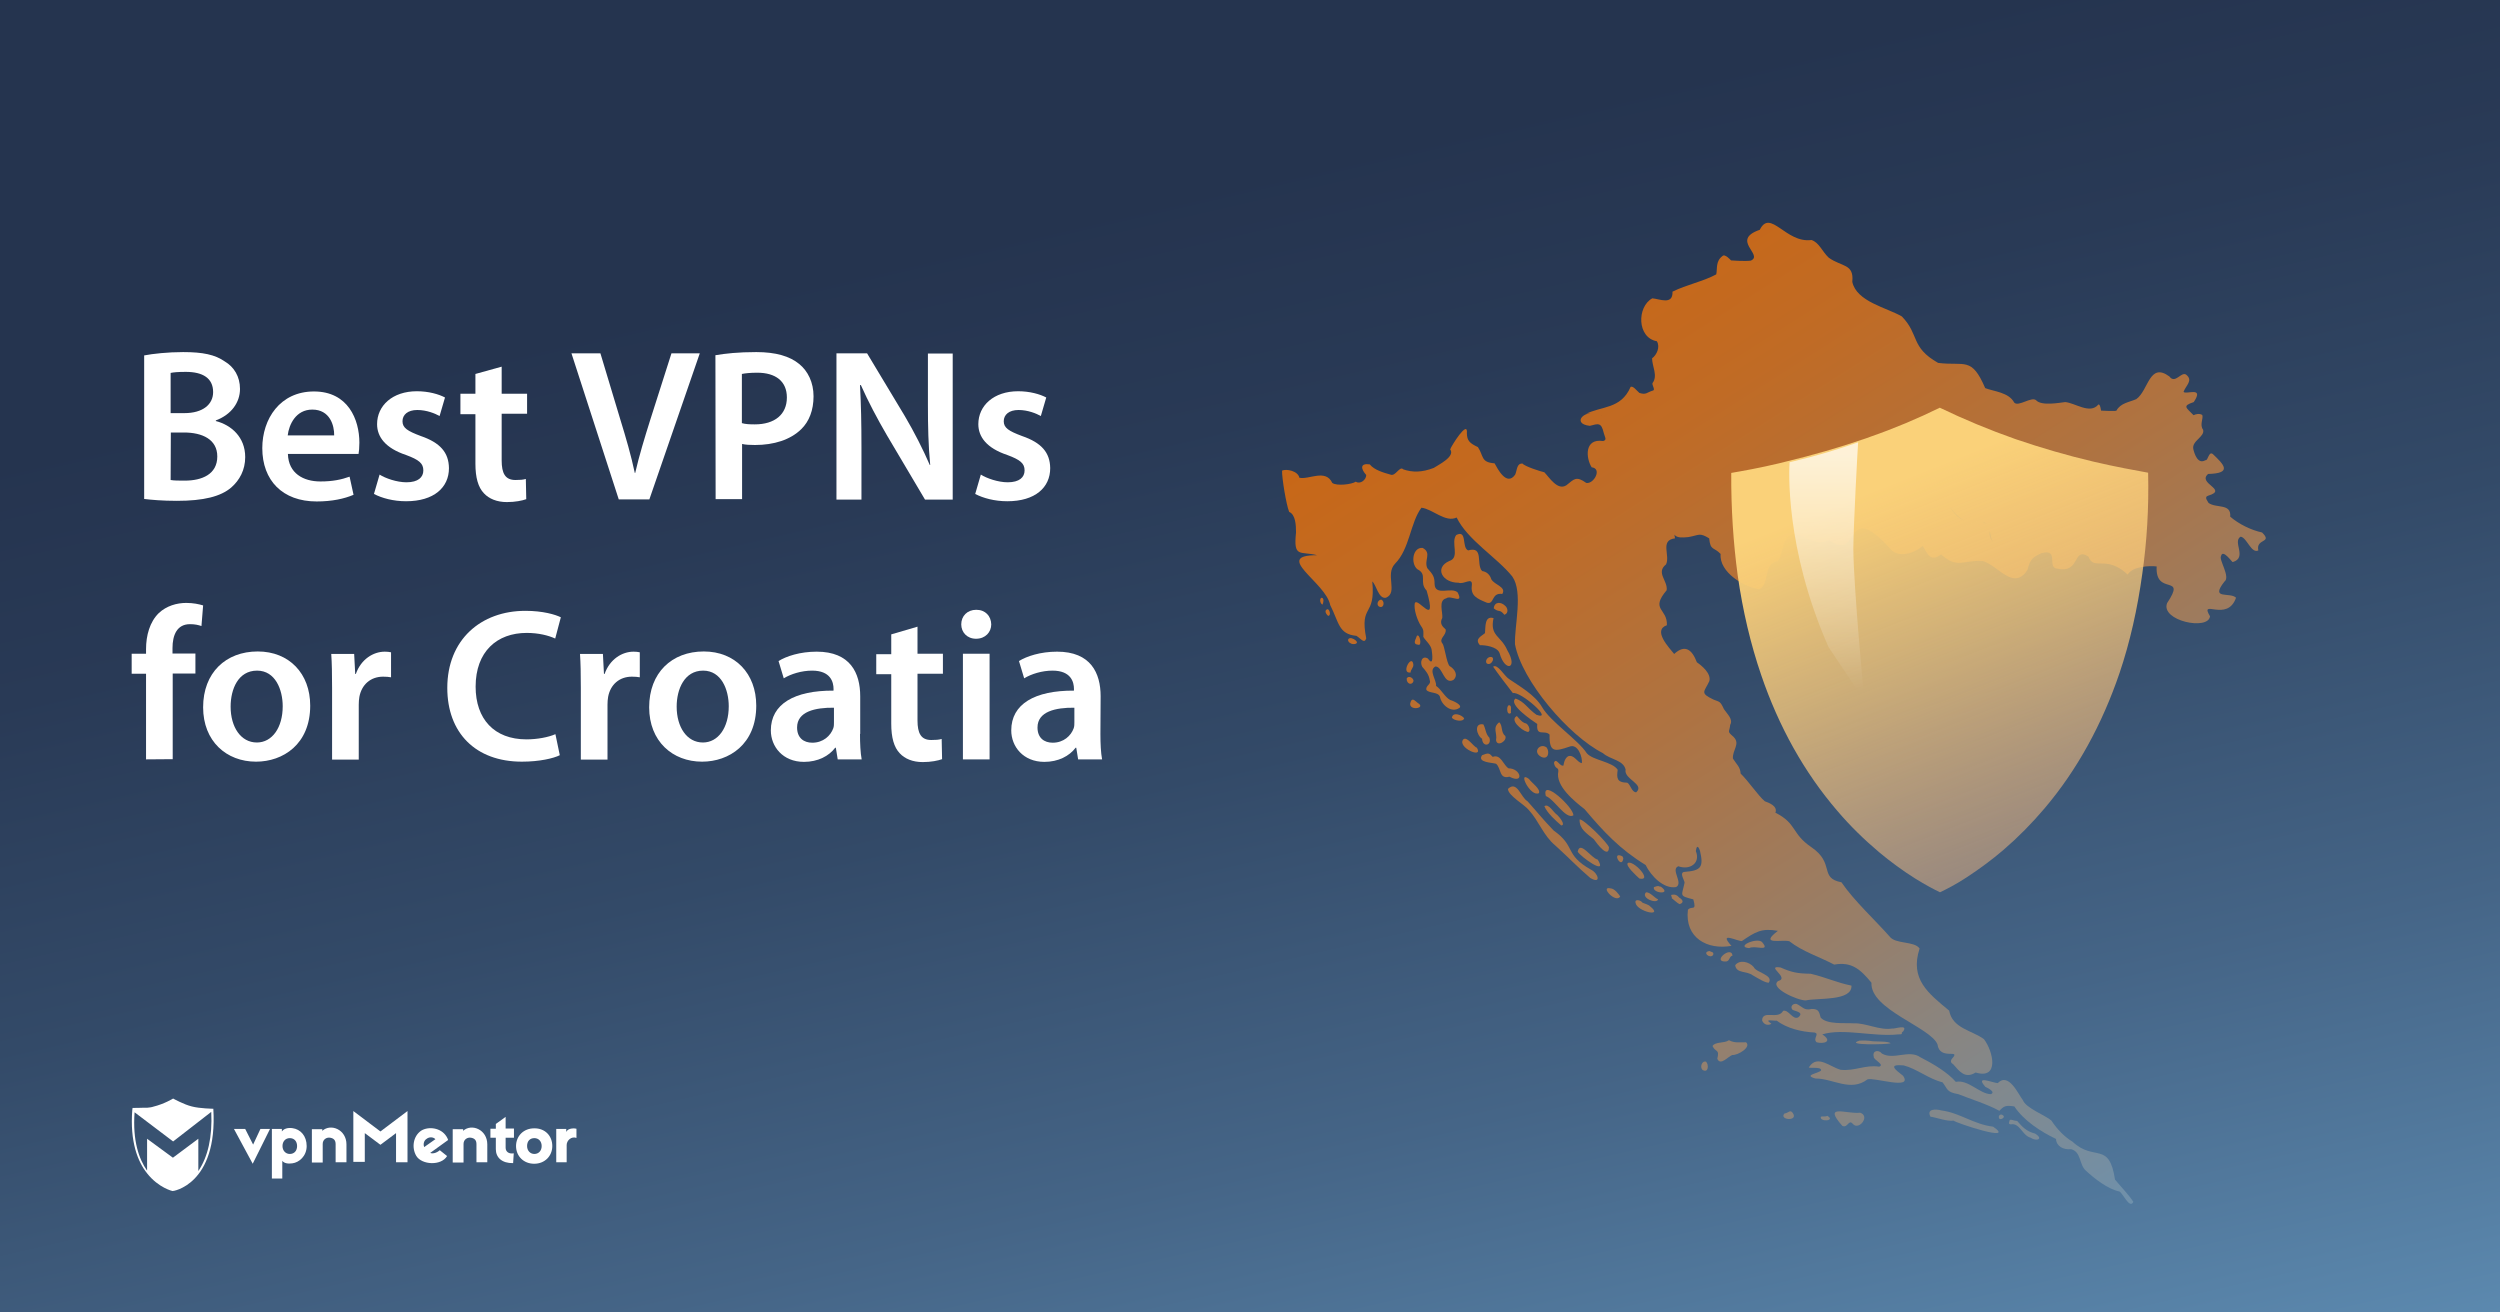 <?xml version="1.0" encoding="utf-8"?>
<!-- Generator: Adobe Illustrator 25.4.1, SVG Export Plug-In . SVG Version: 6.00 Build 0)  -->
<svg version="1.1" id="Layer_1" xmlns="http://www.w3.org/2000/svg" xmlns:xlink="http://www.w3.org/1999/xlink" x="0px" y="0px"
	 viewBox="0 0 1200 630" style="enable-background:new 0 0 1200 630;" xml:space="preserve">
<rect x="0" y="0" width="1200" height="630" fill="#333333" stroke="none"/>
<style type="text/css">
	.st0{fill:url(#SVGID_1_);}
	.st1{fill:#FFFFFF;}
	.st2{fill:url(#SVGID_00000061462483236005569010000005963938967444375425_);}
	.st3{fill:url(#SVGID_00000139252387961198508670000009975125116308687805_);}
	.st4{fill:url(#SVGID_00000085213260807037635810000008308054481028001719_);}
	.st5{fill:url(#SVGID_00000004507820856515403300000009960649567943298707_);}
	.st6{fill:url(#SVGID_00000181767899127757656970000008041961435440443834_);}
	.st7{fill:url(#SVGID_00000161617666493500740450000000652799532273706383_);}
	.st8{fill:url(#SVGID_00000126293785566600502420000011699672775475226753_);}
	.st9{fill:url(#SVGID_00000051366694842729317780000005646774601229995648_);}
	.st10{fill:url(#SVGID_00000082340938049610307520000014720603211585965243_);}
	.st11{fill:url(#SVGID_00000021121662194615458460000005506356660009272246_);}
	.st12{fill:url(#SVGID_00000173140968212213785490000000886606111098257297_);}
	.st13{fill:url(#SVGID_00000083047376225460076660000000001784569586158517_);}
	.st14{fill:url(#SVGID_00000108999543355168388140000003327680258002921615_);}
	.st15{fill:url(#SVGID_00000173155605968541911290000008272984413769776057_);}
	.st16{fill:url(#SVGID_00000007428615383400501710000007017125111056228008_);}
	.st17{fill:url(#SVGID_00000076600980782685235720000000645453332329928892_);}
	.st18{fill:url(#SVGID_00000132082786378277926530000009798786947396225978_);}
	.st19{fill:url(#SVGID_00000019646606572773905550000016876676969645650594_);}
	.st20{fill:url(#SVGID_00000150782457628859615070000017270953912007864468_);}
	.st21{fill:url(#SVGID_00000029753572924355184890000013821315493027318418_);}
	.st22{fill:url(#SVGID_00000008114678115021404820000014968724235226834563_);}
	.st23{fill:url(#SVGID_00000039815879222428613320000012087905629963937721_);}
	.st24{fill:url(#SVGID_00000069390317261506724840000015517931202249142713_);}
	.st25{fill:url(#SVGID_00000011736447404873736350000000121691714752005813_);}
	.st26{fill:url(#SVGID_00000014599023806193162680000004667180920787481739_);}
	.st27{fill:url(#SVGID_00000139264929900162875630000009603634025895704754_);}
	.st28{fill:url(#SVGID_00000012457370293344161480000009914800762177616037_);}
	.st29{fill:url(#SVGID_00000134227387311201556500000007212036589053718678_);}
	.st30{fill:url(#SVGID_00000098931263308724143400000004669772986183809153_);}
	.st31{fill:url(#SVGID_00000163775311561035255580000010334948270997180298_);}
	.st32{fill:url(#SVGID_00000036943405073876064700000003109637865314892934_);}
	.st33{fill:url(#SVGID_00000005262354617806022060000013187735034628589492_);}
	.st34{fill:url(#SVGID_00000099660005707992080590000015770439155817897911_);}
	.st35{fill:url(#SVGID_00000148659910446622802560000013726440785339978371_);}
	.st36{fill:url(#SVGID_00000166661486180193734350000016198417141366349494_);}
	.st37{fill:url(#SVGID_00000015328095413449606000000005990593848520997773_);}
	.st38{fill:url(#SVGID_00000067238300474277582690000011238356073863405478_);}
	.st39{fill:url(#SVGID_00000095313351081474347630000017349001670344390020_);}
	.st40{fill:url(#SVGID_00000097459356049966256720000003313304295216534416_);}
	.st41{fill:url(#SVGID_00000132060924902860335750000013406379425552544672_);}
	.st42{fill:url(#SVGID_00000005249906687544652830000015998797850570903481_);}
	.st43{fill:url(#SVGID_00000085947720999097835210000002538654484963457705_);}
	.st44{fill:url(#SVGID_00000005986243808203434290000000139027094405429168_);}
	.st45{fill:url(#SVGID_00000106108960946372108800000009862287026663021993_);}
	.st46{fill:url(#SVGID_00000097502151848989751680000002592926511774844306_);}
	.st47{fill:url(#SVGID_00000122001497198145809790000004630407368820447366_);}
	.st48{fill:url(#SVGID_00000060716224682650371310000005307119969235687596_);}
	.st49{fill:url(#SVGID_00000107582022270433207100000012976846000215025829_);}
	.st50{fill:url(#SVGID_00000108281381535289584060000004067329802053412006_);}
	.st51{fill:url(#SVGID_00000150807058410337044120000004472159705673730215_);}
	.st52{fill:url(#SVGID_00000034082835432185863020000005185246098263049626_);}
	.st53{fill:url(#SVGID_00000070834928881995469640000017564937337273325952_);}
	.st54{opacity:0.7;fill:url(#SVGID_00000060708859708570054280000003535831490019757218_);enable-background:new    ;}
</style>
<linearGradient id="SVGID_1_" gradientUnits="userSpaceOnUse" x1="532.84" y1="2391.479" x2="714.84" y2="3181.479" gradientTransform="matrix(1 0 0 1 0 -2368)">
	<stop  offset="8.938660e-02" style="stop-color:#25344F"/>
	<stop  offset="0.231" style="stop-color:#293A56"/>
	<stop  offset="0.431" style="stop-color:#334A68"/>
	<stop  offset="0.667" style="stop-color:#456587"/>
	<stop  offset="0.928" style="stop-color:#5D8BB1"/>
	<stop  offset="1" style="stop-color:#6496BE"/>
</linearGradient>
<rect class="st0" width="1200" height="630"/>
<g>
	<g>
		<path class="st1" d="M121.3,558.6l-9-16.7h5.4l3.8,7.5l3.5-7.5h4.6L121.3,558.6z"/>
		<path class="st1" d="M147.2,550.1c0,4.8-3.6,7.9-6.9,8.3c-2,0.3-3.9,0-4.8-1.2v8.5h-5v-23.8h4.8v1.2c0.9-1.3,2.8-1.9,5-1.6
			C144.3,542,147.2,545.3,147.2,550.1z M135.6,550.1c0,2.2,1.5,3.8,3.5,3.8c2.2,0,3.5-1.6,3.5-3.8s-1.3-3.8-3.5-3.8
			C137,546.3,135.6,547.9,135.6,550.1z"/>
		<path class="st1" d="M166.3,549.3v8.6h-5.2v-8.7c0-1.9-0.9-2.8-2.6-3.1c-1.7-0.3-3.6,0.8-3.6,3v8.9h-5.2v-16h5v0.8
			C158.8,539.1,166.3,542.2,166.3,549.3z"/>
		<path class="st1" d="M195.6,557.9h-5.5v-14l-7.5,5.6l-7.5-5.6v13.8h-5.5v-24.4l13,9.8l13-9.8V557.9L195.6,557.9z"/>
		<path class="st1" d="M214.3,545.5c0.3,0.4,0.7,1.3,0.8,1.7l-8.6,6.2c1.1,0.5,3,0.1,4.6-1.3l3.5,2.8c-2.8,4.8-12.2,4.3-14.8-0.1
			c-2.3-3.9-1.5-9.5,2.4-12.1C205.6,540.6,211.6,541.2,214.3,545.5z M203.6,550.6l5.4-3.8c-1.2-1.2-3.1-1.1-4.3-0.1
			C203.6,547.4,203,549,203.6,550.6z"/>
		<path class="st1" d="M246.7,546.1h-4v4.8c0,1.9,1.5,3.1,3.9,2.7l-0.3,4.7c-5.4,0.1-8.3-2.7-8.3-6.7v-5.5h-2.6v-4.3h2.6v-2.3
			l4.7-3.4v5.6h4L246.7,546.1L246.7,546.1z"/>
		<path class="st1" d="M265.1,550.1c0,4.8-3.6,8.5-8.7,8.5c-5,0-8.7-3.6-8.7-8.5c0-4.8,3.6-8.5,8.7-8.5
			C261.5,541.5,265.1,545.1,265.1,550.1z M253,550.1c0,2.2,1.5,3.8,3.5,3.8s3.5-1.5,3.5-3.8s-1.5-3.8-3.5-3.8
			C254.3,546.3,253,547.8,253,550.1z"/>
		<path class="st1" d="M276.7,541.8v4.4c-2.4-0.9-4.7,1.2-4.7,3.4v8.3h-5v-16h4.8v1.5C272.6,541.2,276.3,541.6,276.7,541.8z"/>
		<path class="st1" d="M233.9,549.3v8.6h-5.2v-8.7c0-1.9-0.9-2.8-2.6-3.1s-3.6,0.8-3.6,3v8.9h-5.2v-16h5v0.8
			C226.4,539.1,233.9,542.2,233.9,549.3z"/>
		<path class="st1" d="M102.4,532.2c0,0-6.6-0.1-10.3-1.1c-3.8-0.9-9-3.8-9-3.8l0,0l0,0c0,0-4.2,2.6-9.5,3.9
			c-0.8,0.3-1.9,0.4-2.8,0.5c0,0,0,0-0.1,0c-0.3,0-0.4,0-0.7,0c-0.1,0-0.1,0-0.3,0c-0.1,0-0.3,0-0.4,0c-2.3,0.1-4.6,0.1-5.4,0.1
			c-0.1,0-0.3,0-0.3,0l0,0l0,0c0,0.3,0,0.7-0.1,0.9l0,0c-1.2,15.3,2.6,24.9,7.1,30.5l0,0c5.5,7,12.2,8.5,12.2,8.5l0,0l0,0
			C82.7,571.9,104.6,568.8,102.4,532.2z M95.2,562.1v-15.5L83,555.7l-12.4-9.1v15.3c-3.9-5.5-7-14.4-6-28l18.5,14l18.3-14.2
			C102,545.7,99.8,555.3,95.2,562.1z"/>
	</g>
</g>
<g>
	
		<linearGradient id="SVGID_00000179646050458117276990000009438186062511518393_" gradientUnits="userSpaceOnUse" x1="650.871" y1="521.899" x2="990.592" y2="-12.396" gradientTransform="matrix(1 0 0 -1 0 632)">
		<stop  offset="2.770450e-07" style="stop-color:#CE640D"/>
		<stop  offset="0.116" style="stop-color:#CA6613"/>
		<stop  offset="0.275" style="stop-color:#C06B25"/>
		<stop  offset="0.46" style="stop-color:#AE7342"/>
		<stop  offset="0.663" style="stop-color:#967F6B"/>
		<stop  offset="0.88" style="stop-color:#778D9E"/>
		<stop  offset="1" style="stop-color:#6496BE"/>
	</linearGradient>
	<path style="fill:url(#SVGID_00000179646050458117276990000009438186062511518393_);" d="M898.9,499.8c-2.7-0.4-4.1-0.4-6.3-0.3
		c-7.8,2.3,12.9,1.9,14.9,1.3C906.5,499.7,900.5,500,898.9,499.8z"/>
	
		<linearGradient id="SVGID_00000037693651613461461440000003893739179251510429_" gradientUnits="userSpaceOnUse" x1="630.303" y1="532.871" x2="984.774" y2="-24.622" gradientTransform="matrix(1 0 0 -1 0 632)">
		<stop  offset="2.770450e-07" style="stop-color:#CE640D"/>
		<stop  offset="0.116" style="stop-color:#CA6613"/>
		<stop  offset="0.275" style="stop-color:#C06B25"/>
		<stop  offset="0.46" style="stop-color:#AE7342"/>
		<stop  offset="0.663" style="stop-color:#967F6B"/>
		<stop  offset="0.88" style="stop-color:#778D9E"/>
		<stop  offset="1" style="stop-color:#6496BE"/>
	</linearGradient>
	<path style="fill:url(#SVGID_00000037693651613461461440000003893739179251510429_);" d="M870.9,495.6c2.8,0.6-1,2.9,1.1,4.7
		c3.3,0.9,8-0.3,2.7-3.8c10-3.1,24.6,1.3,36.5,0c3,0,0.7-0.5,2.3-1.4c2.6-3.7-4.1-1.1-5.3-1.4c-5.9,1-12.8-2.8-18.5-2.5
		c-3.9-0.3-12.9,0.7-15.8-2.8c-0.7-2.5-0.8-4.2-4.3-4.1c-3.7,0.9-4.4-1.1-7.2-2.4c-1.6-0.4-3.3,1.1-2.1,2.7c0.9,0.8,6,1.1,2.9,3.7
		c-2.7,1.5-4.7-3.9-7.3-3.1c-2.4,4.5-9.9-0.7-10.1,4.6c1.5,3.6,5.4,1.5,4.2,1.4c-3.4-2.3,1.2-1.1,2.8-1.3
		C857.7,493.6,864.7,495.3,870.9,495.6z"/>
	
		<linearGradient id="SVGID_00000019657317299937080300000001940269561211874490_" gradientUnits="userSpaceOnUse" x1="574.419" y1="503.598" x2="932.9" y2="-60.203" gradientTransform="matrix(1 0 0 -1 0 632)">
		<stop  offset="2.770450e-07" style="stop-color:#CE640D"/>
		<stop  offset="0.116" style="stop-color:#CA6613"/>
		<stop  offset="0.275" style="stop-color:#C06B25"/>
		<stop  offset="0.46" style="stop-color:#AE7342"/>
		<stop  offset="0.663" style="stop-color:#967F6B"/>
		<stop  offset="0.88" style="stop-color:#778D9E"/>
		<stop  offset="1" style="stop-color:#6496BE"/>
	</linearGradient>
	<path style="fill:url(#SVGID_00000019657317299937080300000001940269561211874490_);" d="M818.9,509.6c-2.1-0.6-3.1,2.9-1.6,4
		C820.1,515.2,820.3,511,818.9,509.6z"/>
	
		<linearGradient id="SVGID_00000144337743989117297580000014004417228407645620_" gradientUnits="userSpaceOnUse" x1="594.724" y1="499.707" x2="941.983" y2="-46.443" gradientTransform="matrix(1 0 0 -1 0 632)">
		<stop  offset="2.770450e-07" style="stop-color:#CE640D"/>
		<stop  offset="0.116" style="stop-color:#CA6613"/>
		<stop  offset="0.275" style="stop-color:#C06B25"/>
		<stop  offset="0.46" style="stop-color:#AE7342"/>
		<stop  offset="0.663" style="stop-color:#967F6B"/>
		<stop  offset="0.88" style="stop-color:#778D9E"/>
		<stop  offset="1" style="stop-color:#6496BE"/>
	</linearGradient>
	<path style="fill:url(#SVGID_00000144337743989117297580000014004417228407645620_);" d="M838.1,500.3c-3.1-0.1-5.4,0.5-8.2-1
		c-2.2,1.6-6.6,0.6-7.9,2.8c1.5,3.2,3.5,1.3,2.3,6.1c1.5,3.6,5.3-1.2,7.2-1.8C834.2,506.6,840.8,502.6,838.1,500.3z"/>
	
		<linearGradient id="SVGID_00000000207496885344229270000014946935110987733902_" gradientUnits="userSpaceOnUse" x1="634.269" y1="530.804" x2="985.45" y2="-21.514" gradientTransform="matrix(1 0 0 -1 0 632)">
		<stop  offset="2.770450e-07" style="stop-color:#CE640D"/>
		<stop  offset="0.116" style="stop-color:#CA6613"/>
		<stop  offset="0.275" style="stop-color:#C06B25"/>
		<stop  offset="0.46" style="stop-color:#AE7342"/>
		<stop  offset="0.663" style="stop-color:#967F6B"/>
		<stop  offset="0.88" style="stop-color:#778D9E"/>
		<stop  offset="1" style="stop-color:#6496BE"/>
	</linearGradient>
	<path style="fill:url(#SVGID_00000000207496885344229270000014946935110987733902_);" d="M853.5,470.9c-4.4,3.2,9.4,9.4,13.3,9.3
		c5.5-1.3,22.3,0.5,21.9-7.1c-7.3-1.5-12.3-4-19.6-5.7c-6.5-0.1-9.2-0.7-14.4-3C846.9,463.2,859.4,469.4,853.5,470.9z"/>
	
		<linearGradient id="SVGID_00000168116673904031774850000009612375401221485738_" gradientUnits="userSpaceOnUse" x1="613.854" y1="522.556" x2="968.298" y2="-34.895" gradientTransform="matrix(1 0 0 -1 0 632)">
		<stop  offset="2.770450e-07" style="stop-color:#CE640D"/>
		<stop  offset="0.116" style="stop-color:#CA6613"/>
		<stop  offset="0.275" style="stop-color:#C06B25"/>
		<stop  offset="0.46" style="stop-color:#AE7342"/>
		<stop  offset="0.663" style="stop-color:#967F6B"/>
		<stop  offset="0.88" style="stop-color:#778D9E"/>
		<stop  offset="1" style="stop-color:#6496BE"/>
	</linearGradient>
	<path style="fill:url(#SVGID_00000168116673904031774850000009612375401221485738_);" d="M849,471.7c2.5-3.7-6.2-4.9-7.2-7.5
		c-2.2-2.6-6.8-3.7-8.9-0.9c0.5,4.1,5.5,2.6,8.5,4.9C843.9,469.6,847.1,471.7,849,471.7z"/>
	
		<linearGradient id="SVGID_00000016077536963500345330000004446962918538991022_" gradientUnits="userSpaceOnUse" x1="635.08" y1="503.634" x2="965.972" y2="-16.776" gradientTransform="matrix(1 0 0 -1 0 632)">
		<stop  offset="2.770450e-07" style="stop-color:#CE640D"/>
		<stop  offset="0.116" style="stop-color:#CA6613"/>
		<stop  offset="0.275" style="stop-color:#C06B25"/>
		<stop  offset="0.46" style="stop-color:#AE7342"/>
		<stop  offset="0.663" style="stop-color:#967F6B"/>
		<stop  offset="0.88" style="stop-color:#778D9E"/>
		<stop  offset="1" style="stop-color:#6496BE"/>
	</linearGradient>
	<path style="fill:url(#SVGID_00000016077536963500345330000004446962918538991022_);" d="M839.6,455.1c2.7-1.6,10.6,2.2,6.1-3
		C843,449.9,832.9,454.5,839.6,455.1z"/>
	
		<linearGradient id="SVGID_00000172416291496274851400000001463688840630251656_" gradientUnits="userSpaceOnUse" x1="619.824" y1="501.173" x2="955.869" y2="-27.342" gradientTransform="matrix(1 0 0 -1 0 632)">
		<stop  offset="2.770450e-07" style="stop-color:#CE640D"/>
		<stop  offset="0.116" style="stop-color:#CA6613"/>
		<stop  offset="0.275" style="stop-color:#C06B25"/>
		<stop  offset="0.46" style="stop-color:#AE7342"/>
		<stop  offset="0.663" style="stop-color:#967F6B"/>
		<stop  offset="0.88" style="stop-color:#778D9E"/>
		<stop  offset="1" style="stop-color:#6496BE"/>
	</linearGradient>
	<path style="fill:url(#SVGID_00000172416291496274851400000001463688840630251656_);" d="M828.6,461.5c1.7-0.2,1.4-2.5,3-2.8
		C831.1,453.6,821.3,462,828.6,461.5z"/>
	
		<linearGradient id="SVGID_00000158718067433061234340000008745761567207561091_" gradientUnits="userSpaceOnUse" x1="603.942" y1="515.259" x2="957.534" y2="-40.852" gradientTransform="matrix(1 0 0 -1 0 632)">
		<stop  offset="2.770450e-07" style="stop-color:#CE640D"/>
		<stop  offset="0.116" style="stop-color:#CA6613"/>
		<stop  offset="0.275" style="stop-color:#C06B25"/>
		<stop  offset="0.46" style="stop-color:#AE7342"/>
		<stop  offset="0.663" style="stop-color:#967F6B"/>
		<stop  offset="0.88" style="stop-color:#778D9E"/>
		<stop  offset="1" style="stop-color:#6496BE"/>
	</linearGradient>
	<path style="fill:url(#SVGID_00000158718067433061234340000008745761567207561091_);" d="M822.3,458.4c0.5-1.6-0.8-1.3-1.7-1.9
		C816.8,456.9,820.7,460.4,822.3,458.4z"/>
	
		<linearGradient id="SVGID_00000085955920413092003140000017552834117129258421_" gradientUnits="userSpaceOnUse" x1="570.932" y1="490.105" x2="918.249" y2="-56.137" gradientTransform="matrix(1 0 0 -1 0 632)">
		<stop  offset="2.770450e-07" style="stop-color:#CE640D"/>
		<stop  offset="0.116" style="stop-color:#CA6613"/>
		<stop  offset="0.275" style="stop-color:#C06B25"/>
		<stop  offset="0.46" style="stop-color:#AE7342"/>
		<stop  offset="0.663" style="stop-color:#967F6B"/>
		<stop  offset="0.88" style="stop-color:#778D9E"/>
		<stop  offset="1" style="stop-color:#6496BE"/>
	</linearGradient>
	<path style="fill:url(#SVGID_00000085955920413092003140000017552834117129258421_);" d="M702.8,344.8c-0.9-1.5-5.4-3.4-5.9-0.3
		C697.7,345.8,702.3,346.8,702.8,344.8z"/>
	
		<linearGradient id="SVGID_00000142166157421026741170000001114146664446001299_" gradientUnits="userSpaceOnUse" x1="579.387" y1="501.627" x2="934.09" y2="-56.232" gradientTransform="matrix(1 0 0 -1 0 632)">
		<stop  offset="2.770450e-07" style="stop-color:#CE640D"/>
		<stop  offset="0.116" style="stop-color:#CA6613"/>
		<stop  offset="0.275" style="stop-color:#C06B25"/>
		<stop  offset="0.46" style="stop-color:#AE7342"/>
		<stop  offset="0.663" style="stop-color:#967F6B"/>
		<stop  offset="0.88" style="stop-color:#778D9E"/>
		<stop  offset="1" style="stop-color:#6496BE"/>
	</linearGradient>
	<path style="fill:url(#SVGID_00000142166157421026741170000001114146664446001299_);" d="M700.5,339.8c1.7-1.3-2.9-3.4-4.4-3.8
		c-2.6-1.4-4.2-5-6.8-6.8c0.4-2.6-3.8-7.5-0.3-9.3c3.6,0,3.9,8.9,8.6,6.5c2.5-2.2,0.8-5.2-1.8-6.7c-1.5-1.5-2.4-9.9-3.5-10.9
		c-1.8-2.4,2.2-3.9,1.6-6.7c-1.6-1.4-3-2.9-1.6-5.5c0.3-2.8-2-8.5,1.9-9.4c2.2-1.8,8.5,3.2,5.5-2.8c-2.9-2.9-10.9,2-11.1-4.1
		c0-3.4-0.7-4.5-3.5-7.6c-1.7-3.9,2.3-7.2-2.2-9.7c-4.8-0.5-5.9,7.4-2.6,10.2c5.2,2.6,0.6,6.2,4.5,10.3c5.3,18.6-4.2,2.8-5.7,6
		c-0.6,3.1,1.3,8.4,3,11c1.5,2,1.1,3,1.1,5.2c0.8,1.5,3.7,3.9,4,6.2c0.3,2.1,1.1,8.4-1.8,4.2c-2.8-1.7-4,1.7-2.7,4
		c1.6,1.8,3.2,3.6,3.6,6.5c0.8,1.9-2.2,2.5-1.6,4.6c1.4,1.7,5.7,0.8,6.5,3.3C691.8,338.2,696.6,342.5,700.5,339.8z"/>
	
		<linearGradient id="SVGID_00000004545833241331271230000006279409679619593396_" gradientUnits="userSpaceOnUse" x1="607.349" y1="517.499" x2="959.57" y2="-36.456" gradientTransform="matrix(1 0 0 -1 0 632)">
		<stop  offset="2.770450e-07" style="stop-color:#CE640D"/>
		<stop  offset="0.116" style="stop-color:#CA6613"/>
		<stop  offset="0.275" style="stop-color:#C06B25"/>
		<stop  offset="0.46" style="stop-color:#AE7342"/>
		<stop  offset="0.663" style="stop-color:#967F6B"/>
		<stop  offset="0.88" style="stop-color:#778D9E"/>
		<stop  offset="1" style="stop-color:#6496BE"/>
	</linearGradient>
	<path style="fill:url(#SVGID_00000004545833241331271230000006279409679619593396_);" d="M722.5,290.8c-2-2-5.2-2.1-5.5,1.2
		c2.6,2.2,2.7,0.1,5.1,3.1C724.3,294.3,723.7,291.8,722.5,290.8z"/>
	
		<linearGradient id="SVGID_00000160884256717320072460000000276396768151172997_" gradientUnits="userSpaceOnUse" x1="603.307" y1="515.39" x2="955.406" y2="-38.372" gradientTransform="matrix(1 0 0 -1 0 632)">
		<stop  offset="2.770450e-07" style="stop-color:#CE640D"/>
		<stop  offset="0.116" style="stop-color:#CA6613"/>
		<stop  offset="0.275" style="stop-color:#C06B25"/>
		<stop  offset="0.46" style="stop-color:#AE7342"/>
		<stop  offset="0.663" style="stop-color:#967F6B"/>
		<stop  offset="0.88" style="stop-color:#778D9E"/>
		<stop  offset="1" style="stop-color:#6496BE"/>
	</linearGradient>
	<path style="fill:url(#SVGID_00000160884256717320072460000000276396768151172997_);" d="M695.6,269.3c-7.3,3.3-3.2,10.5,4.5,10.4
		c2.7,1,6.7-2.9,6.4,1.1c-0.7,5.1,2.1,6.4,7.2,8.5c3.7,1.1,2-5,7.4-4.2c2.1-3.4-3.8-4.3-5.3-7.1c-0.6-2.1-2.2-3.6-4.4-3.9
		c-3-3.3,1-12.1-6.7-9.9c-3.2-1.4-0.3-10.1-5.7-7.4C696.2,260.4,701,267.7,695.6,269.3z"/>
	
		<linearGradient id="SVGID_00000036936147659611702090000015547644595811534774_" gradientUnits="userSpaceOnUse" x1="556.412" y1="470.063" x2="883.923" y2="-45.029" gradientTransform="matrix(1 0 0 -1 0 632)">
		<stop  offset="2.770450e-07" style="stop-color:#CE640D"/>
		<stop  offset="0.116" style="stop-color:#CA6613"/>
		<stop  offset="0.275" style="stop-color:#C06B25"/>
		<stop  offset="0.46" style="stop-color:#AE7342"/>
		<stop  offset="0.663" style="stop-color:#967F6B"/>
		<stop  offset="0.88" style="stop-color:#778D9E"/>
		<stop  offset="1" style="stop-color:#6496BE"/>
	</linearGradient>
	<path style="fill:url(#SVGID_00000036936147659611702090000015547644595811534774_);" d="M649.9,306.8c-2.9-1.6-4,1.1-1.2,2.2
		C650.5,309.6,652.9,308.6,649.9,306.8z"/>
	
		<linearGradient id="SVGID_00000110441657636695243560000004175101037245071512_" gradientUnits="userSpaceOnUse" x1="548.589" y1="478.759" x2="897.191" y2="-69.503" gradientTransform="matrix(1 0 0 -1 0 632)">
		<stop  offset="2.770450e-07" style="stop-color:#CE640D"/>
		<stop  offset="0.116" style="stop-color:#CA6613"/>
		<stop  offset="0.275" style="stop-color:#C06B25"/>
		<stop  offset="0.46" style="stop-color:#AE7342"/>
		<stop  offset="0.663" style="stop-color:#967F6B"/>
		<stop  offset="0.88" style="stop-color:#778D9E"/>
		<stop  offset="1" style="stop-color:#6496BE"/>
	</linearGradient>
	<path style="fill:url(#SVGID_00000110441657636695243560000004175101037245071512_);" d="M634.5,286.9c-1.4,0.2-0.8,3,0.3,3.3
		C635.2,289.4,635.7,287.3,634.5,286.9z"/>
	
		<linearGradient id="SVGID_00000062176329049058917910000011949562947170400429_" gradientUnits="userSpaceOnUse" x1="549.319" y1="476.559" x2="893.37" y2="-64.548" gradientTransform="matrix(1 0 0 -1 0 632)">
		<stop  offset="2.770450e-07" style="stop-color:#CE640D"/>
		<stop  offset="0.116" style="stop-color:#CA6613"/>
		<stop  offset="0.275" style="stop-color:#C06B25"/>
		<stop  offset="0.46" style="stop-color:#AE7342"/>
		<stop  offset="0.663" style="stop-color:#967F6B"/>
		<stop  offset="0.88" style="stop-color:#778D9E"/>
		<stop  offset="1" style="stop-color:#6496BE"/>
	</linearGradient>
	<path style="fill:url(#SVGID_00000062176329049058917910000011949562947170400429_);" d="M637.2,292.4c-1.7,0.5-0.8,2.3,0.3,3.2
		C639,295.6,638.3,292.5,637.2,292.4z"/>
	
		<linearGradient id="SVGID_00000095296209163587421680000002473635728314755995_" gradientUnits="userSpaceOnUse" x1="567.625" y1="491.826" x2="918.279" y2="-59.664" gradientTransform="matrix(1 0 0 -1 0 632)">
		<stop  offset="2.770450e-07" style="stop-color:#CE640D"/>
		<stop  offset="0.116" style="stop-color:#CA6613"/>
		<stop  offset="0.275" style="stop-color:#C06B25"/>
		<stop  offset="0.46" style="stop-color:#AE7342"/>
		<stop  offset="0.663" style="stop-color:#967F6B"/>
		<stop  offset="0.88" style="stop-color:#778D9E"/>
		<stop  offset="1" style="stop-color:#6496BE"/>
	</linearGradient>
	<path style="fill:url(#SVGID_00000095296209163587421680000002473635728314755995_);" d="M662.9,287.8c-1.8,0.3-2.4,2.9-0.6,3.5
		C664.5,291.9,664.7,288.3,662.9,287.8z"/>
	
		<linearGradient id="SVGID_00000061441734333806254330000013802201149886389946_" gradientUnits="userSpaceOnUse" x1="573.975" y1="491.884" x2="919.359" y2="-51.319" gradientTransform="matrix(1 0 0 -1 0 632)">
		<stop  offset="2.770450e-07" style="stop-color:#CE640D"/>
		<stop  offset="0.116" style="stop-color:#CA6613"/>
		<stop  offset="0.275" style="stop-color:#C06B25"/>
		<stop  offset="0.46" style="stop-color:#AE7342"/>
		<stop  offset="0.663" style="stop-color:#967F6B"/>
		<stop  offset="0.88" style="stop-color:#778D9E"/>
		<stop  offset="1" style="stop-color:#6496BE"/>
	</linearGradient>
	<path style="fill:url(#SVGID_00000061441734333806254330000013802201149886389946_);" d="M680.9,309.5c1.7,0.5,0.6-5.6-0.8-4.3
		C679.6,307,677.7,309.2,680.9,309.5z"/>
	
		<linearGradient id="SVGID_00000096038722378781262230000001556590582710610363_" gradientUnits="userSpaceOnUse" x1="562.687" y1="491.27" x2="917.822" y2="-67.268" gradientTransform="matrix(1 0 0 -1 0 632)">
		<stop  offset="2.770450e-07" style="stop-color:#CE640D"/>
		<stop  offset="0.116" style="stop-color:#CA6613"/>
		<stop  offset="0.275" style="stop-color:#C06B25"/>
		<stop  offset="0.46" style="stop-color:#AE7342"/>
		<stop  offset="0.663" style="stop-color:#967F6B"/>
		<stop  offset="0.88" style="stop-color:#778D9E"/>
		<stop  offset="1" style="stop-color:#6496BE"/>
	</linearGradient>
	<path style="fill:url(#SVGID_00000096038722378781262230000001556590582710610363_);" d="M677.1,322.8c-0.1-1.3,1.5-2.3,1.3-3.9
		C677.7,313.6,672.1,323.6,677.1,322.8z"/>
	
		<linearGradient id="SVGID_00000043433440829929997790000008979354863085890210_" gradientUnits="userSpaceOnUse" x1="557.522" y1="493.085" x2="919.803" y2="-76.692" gradientTransform="matrix(1 0 0 -1 0 632)">
		<stop  offset="2.770450e-07" style="stop-color:#CE640D"/>
		<stop  offset="0.116" style="stop-color:#CA6613"/>
		<stop  offset="0.275" style="stop-color:#C06B25"/>
		<stop  offset="0.46" style="stop-color:#AE7342"/>
		<stop  offset="0.663" style="stop-color:#967F6B"/>
		<stop  offset="0.88" style="stop-color:#778D9E"/>
		<stop  offset="1" style="stop-color:#6496BE"/>
	</linearGradient>
	<path style="fill:url(#SVGID_00000043433440829929997790000008979354863085890210_);" d="M678.5,326.8c-0.2-1.7-2.6-2.6-3.3-1.1
		C675.1,328.4,677.9,329.2,678.5,326.8z"/>
	
		<linearGradient id="SVGID_00000096037904062090212120000007982315008743377585_" gradientUnits="userSpaceOnUse" x1="557.386" y1="485.241" x2="909.03" y2="-67.805" gradientTransform="matrix(1 0 0 -1 0 632)">
		<stop  offset="2.770450e-07" style="stop-color:#CE640D"/>
		<stop  offset="0.116" style="stop-color:#CA6613"/>
		<stop  offset="0.275" style="stop-color:#C06B25"/>
		<stop  offset="0.46" style="stop-color:#AE7342"/>
		<stop  offset="0.663" style="stop-color:#967F6B"/>
		<stop  offset="0.88" style="stop-color:#778D9E"/>
		<stop  offset="1" style="stop-color:#6496BE"/>
	</linearGradient>
	<path style="fill:url(#SVGID_00000096037904062090212120000007982315008743377585_);" d="M680.5,337.4c-0.9-0.6-2.5-2.8-3.3-0.7
		C675,341.6,685.2,340.1,680.5,337.4z"/>
	
		<linearGradient id="SVGID_00000103961194760509296340000016248960152230485134_" gradientUnits="userSpaceOnUse" x1="719.557" y1="591.082" x2="1074.558" y2="32.755" gradientTransform="matrix(1 0 0 -1 0 632)">
		<stop  offset="2.770450e-07" style="stop-color:#CE640D"/>
		<stop  offset="0.116" style="stop-color:#CA6613"/>
		<stop  offset="0.275" style="stop-color:#C06B25"/>
		<stop  offset="0.46" style="stop-color:#AE7342"/>
		<stop  offset="0.663" style="stop-color:#967F6B"/>
		<stop  offset="0.88" style="stop-color:#778D9E"/>
		<stop  offset="1" style="stop-color:#6496BE"/>
	</linearGradient>
	<path style="fill:url(#SVGID_00000103961194760509296340000016248960152230485134_);" d="M802.2,252c1,5.4,1.8,6.5,8.2,5.8
		c5.3-0.9,5.2-2.3,10,0.6c0.6,6.1,2.2,4,5.5,7.5c-0.8,8.9,11.7,16.1,18.4,16.9c5.6-2.2,1.5-12.3,9.1-13.5c3-3.8,1.4-11.6,7.7-13
		c6.1,1.2,10.5,6.1,16.9,3c15.2,10.8,6.9-20.2,28.8,3.5c4.1,5.8,12.5,2.5,16.1-0.8c2.2,3.7,3.8,8.1,8.8,4.1c8,7.2,10.7,2.5,20,3.2
		c7.3,1.9,14.9,14.7,21.5,4.2c1.3-5.3,2.7-6.1,6.7-8c9-2.3,2.1,7.3,7.9,7.5c10.9,2.3,7-10.8,14.7-5.8c2.5,7,8.5-1.1,18.8,8.6
		c2.3-4.1,10.9-4.3,13.9-3.9c-0.8,14.5,14.6,3.2,5,17.6c-3.2,8.5,19.9,13.3,20.6,6.3c-5.3-8.8,8.3,3.2,12.5-8.9
		c-3-2.9-12.6,1.2-5.6-7.7c3.1-2.2-2.8-10.6-1.6-12.3c0.8-3.6,5.3,3,5.6,2.9c7.2-2.1-0.3-9.8,3.8-12.2c3,0.4,5.1,8.3,8.5,6.6
		c-1.3-5.9,7.1-3.4,1.8-8.6c-5.4-1.2-11.1-4-15.3-7.6c0.6-6.5-6.7-3.9-10.4-6.6c-0.3-0.8-2.4-2.8-0.1-3.5c9.7-2.9-5.5-5.8-0.1-10.4
		c11.8-0.3,7.6-4.5,2.2-9.6c-2-1.4-2.2,3.4-3.5,3c-3.7,2.2-5.3-3.2-5.8-5.3c-0.9-4,5.6-5.9,4.7-9.3c-1.8-2.4,0.2-5.3-0.4-7.1
		c-1.4-0.9-3.2-0.4-4.2,0.1c-3.4-3.6-5.7-4.4,0.1-6.3c5.2-7.8-3.7-3.4-4.9-4.9c1.1-3.1,4.8-5.5,1.2-8.3c-2.4-1.5-5.2,4.7-8,0.9
		c-9.7-7.1-10,6.8-15.9,10.9c-3.5,1.5-7.6,1.9-9.5,5.5c-0.4,0.4-7.4,0-7.4,0s-0.4-3.4-1.3-2.9c-4,4.8-11.1-0.8-15.9-1.2
		c-2.7,0.3-11.4,2-14-0.9c-2.2-1.9-8.6,3.4-10.5,1.1c-2.6-4.9-9.8-5.3-13.9-6.9c-6.6-15.3-9.7-10.5-22.6-12.1
		c-13.4-7.6-8.8-13.4-17.4-22.3c-7.2-4.2-21.8-7.1-23.8-16.6c0.9-8.8-5-7.1-11.3-11.6c-3.2-3-4.6-7.3-8.3-8.5
		c-12.3,1.7-19.7-15.2-24.8-4.9c-14.2,4.9,2,12-4.3,14.8c-2.8,0.4-9.5-0.1-9.5-0.1s-3-3.4-4.1-2.1c-3.4,2.5-2.4,6.1-3,8.8
		c-6,3.3-14.4,5-21,8.3c0.3,6.7-6.4,3.4-9.7,3.2c-7.4,4-7.4,18.9,2.2,20.6c1.7,2.8-0.1,6.6-2.3,8.2c0,3.8,2.9,8.4,0.2,11.9
		c-0.3,0.9,1.3,3,0.4,3.5c-3.2,0.9-3.3,2.3-6.7,1.2c-1.3-1.1-3-3.5-4.2-2.9c-4.7,10.9-14.2,9.1-21.9,13.2c2.2-1.1,3.5-0.3,7,0.2
		c-7.1-3.2-13.8,4.3-4.7,5.3c4.2-1.1,5.5-1.7,6.7,3.4c0.4,1.8,1.8,3.4-0.3,3.9c-9.1-1.4-8.3,8.2-5.5,12.6c5.2,0.6,1,8.2-2.6,7.5
		c-4.9-3.5-5.8-1.8-9.5,1.1c-4.2,2.8-8.2-3.7-10.6-6.2c-1.8-0.4-9.4-2.8-10.5-4.2c-2.8-0.1-2.5,2.9-3.5,5.3
		c-4.1,5.9-8.5-2.9-9.9-5.4c-6.7-0.5-5.1-3.4-8-7.8c-4.1-1.9-5.2-3.2-5.3-6.6c0.7-7-7.5,6.1-8,7.7c2.6,3.5-6,7.6-7.9,8.9
		c-5.7,2.2-10.3,2.2-14.6,0.7c-1.8-1.9-3.7,3.6-6.2,2.5c-3.2-0.9-7.8-2.2-9.9-4.9c-4.7-0.7-4.4,2.1-1.7,5.1c0,2.4-3,4.6-5,3.2
		c-1.9,1.3-9.2,2.2-11.3,0.6c-3.2-6.9-11.3-1.4-15.8-2.5c-0.6-3.2-6.2-4.4-8.3-3.4c-0.1,3.6,2,16.3,3.4,19.8
		c3.1,1.3,3.3,6.4,3.3,9.9c-1.3,12.4,1.9,8.8,10.2,10.9c-21.7-0.1,4.1,13,6.2,23.9c4.3,8.5,4,14,12.6,14.8c2.2,1.4,3.8,4,4.7,1.2
		c-3.3-16.8,4.6-9.9,2.9-27.3c1.9,1.5,3,8.6,6.6,7.8c5.9-2.5-0.6-11.1,4.3-16.3c7.1-7.1,7.3-19.7,12.7-26.9
		c5.4,0.6,11.5,7.3,16.9,4.7c5.3,10.9,19.4,19.2,26.7,28.3c5.3,7.5,1,23.6,1.3,32.5c3.2,17.5,25.7,43.9,42.2,52.3
		c3.6,3.2,9.8,3.2,10.9,7.9c-1,4.6,9.4,7,5.1,10.9c-2.2,0-2.7-3.7-4.3-4.6c-5.2-0.1-5.1-2.4-4.6-6.2c-2.5-3.9-11.8-4.5-14.8-7.9
		c-4.1-6.4-17.6-15.3-21.5-22.2c-3.5-6-11-10.1-15.9-13.5c-2.3-1.5-5.4-7.4-7.6-5.9c1.4,2.1,8,10.9,9.5,12.7
		c3.6-1.1,20.1,13.5,11.3,10.4c-4.6-3.3-5.5-6.1-10-7.8c-3.9,2.7,8.3,10.8,10.4,12.2c-0.6,6.4,3.4,2.6,5.9,5.1
		c-0.2,8.7,2.5,8.2,9.5,5.8c4.2-1.7,6.4,5.3,6,7.9c-2.3-0.3-3.7-4.3-6.6-3.3c-1.8,1.1-2.2,4-2.2,4.4c-1.7,0.9-3.6-4.2-4.6-1.2
		c0.6,3.3,2.3,1.8,2.1,4.1c-1.5,6.9,7.7,14.3,12.6,18.1c9.1,10.8,16.9,19.2,29.3,26.8c2.6,5.3,8.7,11.6,14.6,10.6
		c3.7-1.9-2.8-8.5,1.1-10c5.4,2,10.8-1.4,8.4-7.3c0.3-2.3,1-3,2-0.1c1.8,7.8,0.6,9.5-7.4,10.1c-2.8,0.2,0.1,4.3,0,5.2
		c-1.3,6.4-2.9,6.2,4.2,8c1.7,6.1-0.8,2.8-2.6,5c-1.6,13.5,9.4,19.4,20.9,17.3c-6.6-7.2,3-2.1,5-2.3c6.5-4.4,9.4-6.3,17.3-4.9
		c-9.3,7.1,2,4,5.5,5c6.4,5,14.3,7.4,21.5,11.2c8.2-1.4,12.3,1.9,17.9,8.7c-0.7,12.9,28.3,21.3,31.7,29.6c1,7.9,11.4,1.9,7.1,6.7
		c0,0-1.7,1.7,0.4,2.8c3,3.4,5.7,7.2,10.8,4c11.5,3.5,8.5-10.1,4-16c-5.8-4.3-15.1-5.1-16.7-13.7c-10-8.3-19-15.1-14.2-29.8
		c-2.4-3.7-11.7-2-14.4-5.8c-6.8-7.7-17.2-17.3-23.1-26c-10.9-2.1-2.9-9-14.5-16.9c-9.6-6.5-6.8-11.3-17.2-16.5
		c1.2-3.3-3.3-4.8-5.1-5.5c-3.2-2.7-7.7-9.5-11.6-13.3c-0.1-3.1-2.1-4.6-3.7-7.2c-0.3-4.2,3.7-7,0.3-10.4c-3.3-2.9-2-2-1.6-5.8
		c1.5-2.7-1.4-5.1-3-7.5c-1.8-3.9-2-3.4-5-4.6c-6.8-3.2-4.4-3.7-2-8.9c0.9-3.6-3.5-7.3-6-9c-2.3-6.1-5.7-8.8-10.9-4
		c-2.4-3-10.5-11.4-3.5-13.8c0.4-8.1-8.2-7.2-0.1-16.8c0.6-4.6-5.3-8.4-0.3-12.4c2.1-4.3-3.1-11.6,4.3-12.5c-0.6-6-2.9-2.3-0.5-12.1
		 M910.4,251.2c0.1,0,0.2-0.1,0.3-0.1C910.6,251.1,910.5,251.1,910.4,251.2L910.4,251.2z M769.2,199.5c0.2,0.1,0.3,0.2,0.4,0.4
		C769.5,199.7,769.4,199.6,769.2,199.5z M768,199c0.2,0,0.4,0.1,0.5,0.1C768.4,199.1,768.2,199,768,199z M768.8,199.2
		c0.1,0,0.2,0.1,0.2,0.1C768.9,199.3,768.8,199.3,768.8,199.2z M770.7,201.3L770.7,201.3c0.2,0.2,0.5,0.5,1,0.8
		C771.2,201.7,770.9,201.4,770.7,201.3z M954.9,256.3c1.6-8-4.8-3.9-10.9-6.1c-8.4-1.9-7.7-11.9-16-11.2c-3.8,2.8-7.9,1-11.4,0.2
		c3.5,0.9,7.5,2.6,11.4-0.2c9.1-0.3,10.3,15.4,24.6,11.8c4.7,1.7,0.5,14,9.2,8.7C957.9,261.8,955.6,260.5,954.9,256.3z M979,249.8
		c-1.2-0.2-7.4-1.7-8.3-0.9c4.9-0.5,8.7,1.4,14.7,2.2C983,250.6,979.4,249.9,979,249.8z"/>
	
		<linearGradient id="SVGID_00000129168139695339893510000012019132938031632547_" gradientUnits="userSpaceOnUse" x1="602.204" y1="519.227" x2="959.788" y2="-43.161" gradientTransform="matrix(1 0 0 -1 0 632)">
		<stop  offset="2.770450e-07" style="stop-color:#CE640D"/>
		<stop  offset="0.116" style="stop-color:#CA6613"/>
		<stop  offset="0.275" style="stop-color:#C06B25"/>
		<stop  offset="0.46" style="stop-color:#AE7342"/>
		<stop  offset="0.663" style="stop-color:#967F6B"/>
		<stop  offset="0.88" style="stop-color:#778D9E"/>
		<stop  offset="1" style="stop-color:#6496BE"/>
	</linearGradient>
	<path style="fill:url(#SVGID_00000129168139695339893510000012019132938031632547_);" d="M806.1,430.9c-1.2-1.3-2-1.7-3.7-1.4
		c-0.7,0.2,0.4,1.2,0,1.6c0.7,0.5,2.8,2.5,3.8,2.9C808.5,433.3,807.7,431.8,806.1,430.9z"/>
	
		<linearGradient id="SVGID_00000098939637325382379130000000265259315888697254_" gradientUnits="userSpaceOnUse" x1="606.092" y1="504.294" x2="949.399" y2="-35.642" gradientTransform="matrix(1 0 0 -1 0 632)">
		<stop  offset="2.770450e-07" style="stop-color:#CE640D"/>
		<stop  offset="0.116" style="stop-color:#CA6613"/>
		<stop  offset="0.275" style="stop-color:#C06B25"/>
		<stop  offset="0.46" style="stop-color:#AE7342"/>
		<stop  offset="0.663" style="stop-color:#967F6B"/>
		<stop  offset="0.88" style="stop-color:#778D9E"/>
		<stop  offset="1" style="stop-color:#6496BE"/>
	</linearGradient>
	<path style="fill:url(#SVGID_00000098939637325382379130000000265259315888697254_);" d="M797.2,425.6l-0.7-0.1
		c-0.7-0.5-1.9,0.1-2.6,0.3C792.8,428.8,802.9,429.7,797.2,425.6z"/>
	
		<linearGradient id="SVGID_00000022522889183958964020000005339435270399960713_" gradientUnits="userSpaceOnUse" x1="602.904" y1="499.707" x2="944.179" y2="-37.033" gradientTransform="matrix(1 0 0 -1 0 632)">
		<stop  offset="2.770450e-07" style="stop-color:#CE640D"/>
		<stop  offset="0.116" style="stop-color:#CA6613"/>
		<stop  offset="0.275" style="stop-color:#C06B25"/>
		<stop  offset="0.46" style="stop-color:#AE7342"/>
		<stop  offset="0.663" style="stop-color:#967F6B"/>
		<stop  offset="0.88" style="stop-color:#778D9E"/>
		<stop  offset="1" style="stop-color:#6496BE"/>
	</linearGradient>
	<path style="fill:url(#SVGID_00000022522889183958964020000005339435270399960713_);" d="M795.9,431.7c-1.6-0.6-3.8-3.5-5.8-3.4
		C787.4,431,795.2,434.1,795.9,431.7z"/>
	
		<linearGradient id="SVGID_00000021805067308868328760000005186191881862426027_" gradientUnits="userSpaceOnUse" x1="592.755" y1="506.041" x2="944.373" y2="-46.966" gradientTransform="matrix(1 0 0 -1 0 632)">
		<stop  offset="2.770450e-07" style="stop-color:#CE640D"/>
		<stop  offset="0.116" style="stop-color:#CA6613"/>
		<stop  offset="0.275" style="stop-color:#C06B25"/>
		<stop  offset="0.46" style="stop-color:#AE7342"/>
		<stop  offset="0.663" style="stop-color:#967F6B"/>
		<stop  offset="0.88" style="stop-color:#778D9E"/>
		<stop  offset="1" style="stop-color:#6496BE"/>
	</linearGradient>
	<path style="fill:url(#SVGID_00000021805067308868328760000005186191881862426027_);" d="M792,435c-0.7-0.8-2.8-1.3-3.6-1.7
		c-0.7-1.2-4-2.1-3.3,0.2C785.9,437.6,798.9,440.5,792,435z"/>
	
		<linearGradient id="SVGID_00000168082787358563150040000009525155581141171365_" gradientUnits="userSpaceOnUse" x1="598.96" y1="507.144" x2="948.056" y2="-41.896" gradientTransform="matrix(1 0 0 -1 0 632)">
		<stop  offset="2.770450e-07" style="stop-color:#CE640D"/>
		<stop  offset="0.116" style="stop-color:#CA6613"/>
		<stop  offset="0.275" style="stop-color:#C06B25"/>
		<stop  offset="0.46" style="stop-color:#AE7342"/>
		<stop  offset="0.663" style="stop-color:#967F6B"/>
		<stop  offset="0.88" style="stop-color:#778D9E"/>
		<stop  offset="1" style="stop-color:#6496BE"/>
	</linearGradient>
	<path style="fill:url(#SVGID_00000168082787358563150040000009525155581141171365_);" d="M786.9,421.7c6.8,1.4-3.2-9.3-5.6-7.4
		C780.2,415.6,785.3,420.2,786.9,421.7z"/>
	
		<linearGradient id="SVGID_00000028292486622556580200000006406978364244225719_" gradientUnits="userSpaceOnUse" x1="592.351" y1="511.641" x2="948.978" y2="-49.242" gradientTransform="matrix(1 0 0 -1 0 632)">
		<stop  offset="2.770450e-07" style="stop-color:#CE640D"/>
		<stop  offset="0.116" style="stop-color:#CA6613"/>
		<stop  offset="0.275" style="stop-color:#C06B25"/>
		<stop  offset="0.46" style="stop-color:#AE7342"/>
		<stop  offset="0.663" style="stop-color:#967F6B"/>
		<stop  offset="0.88" style="stop-color:#778D9E"/>
		<stop  offset="1" style="stop-color:#6496BE"/>
	</linearGradient>
	<path style="fill:url(#SVGID_00000028292486622556580200000006406978364244225719_);" d="M778.7,411c-5.6-2.7-0.1,6.8,0.5,0.9
		C779,411.7,779,411.3,778.7,411z"/>
	
		<linearGradient id="SVGID_00000092455289511718536390000010985208306611899295_" gradientUnits="userSpaceOnUse" x1="589.523" y1="507.207" x2="943.845" y2="-50.054" gradientTransform="matrix(1 0 0 -1 0 632)">
		<stop  offset="2.770450e-07" style="stop-color:#CE640D"/>
		<stop  offset="0.116" style="stop-color:#CA6613"/>
		<stop  offset="0.275" style="stop-color:#C06B25"/>
		<stop  offset="0.46" style="stop-color:#AE7342"/>
		<stop  offset="0.663" style="stop-color:#967F6B"/>
		<stop  offset="0.88" style="stop-color:#778D9E"/>
		<stop  offset="1" style="stop-color:#6496BE"/>
	</linearGradient>
	<path style="fill:url(#SVGID_00000092455289511718536390000010985208306611899295_);" d="M772.3,406.7
		c-0.7-2.3-12.9-14.3-14.1-13.3c-0.1,4.6,3.3,6.5,6.8,9.4C766.6,405.1,772.2,412.4,772.3,406.7z"/>
	
		<linearGradient id="SVGID_00000180326957217271585530000007832129061737997217_" gradientUnits="userSpaceOnUse" x1="591.649" y1="492.605" x2="929.941" y2="-39.444" gradientTransform="matrix(1 0 0 -1 0 632)">
		<stop  offset="2.770450e-07" style="stop-color:#CE640D"/>
		<stop  offset="0.116" style="stop-color:#CA6613"/>
		<stop  offset="0.275" style="stop-color:#C06B25"/>
		<stop  offset="0.46" style="stop-color:#AE7342"/>
		<stop  offset="0.663" style="stop-color:#967F6B"/>
		<stop  offset="0.88" style="stop-color:#778D9E"/>
		<stop  offset="1" style="stop-color:#6496BE"/>
	</linearGradient>
	<path style="fill:url(#SVGID_00000180326957217271585530000007832129061737997217_);" d="M755.2,391.4c0.5-3.5-15.5-18.4-13.2-9.3
		C746.1,383.6,751.4,393.4,755.2,391.4z"/>
	
		<linearGradient id="SVGID_00000148653443681785559750000010688962482227060665_" gradientUnits="userSpaceOnUse" x1="582.891" y1="494.342" x2="928.228" y2="-48.786" gradientTransform="matrix(1 0 0 -1 0 632)">
		<stop  offset="2.770450e-07" style="stop-color:#CE640D"/>
		<stop  offset="0.116" style="stop-color:#CA6613"/>
		<stop  offset="0.275" style="stop-color:#C06B25"/>
		<stop  offset="0.46" style="stop-color:#AE7342"/>
		<stop  offset="0.663" style="stop-color:#967F6B"/>
		<stop  offset="0.88" style="stop-color:#778D9E"/>
		<stop  offset="1" style="stop-color:#6496BE"/>
	</linearGradient>
	<path style="fill:url(#SVGID_00000148653443681785559750000010688962482227060665_);" d="M733.9,373.9c-5.7-4.3,0.7,8.9,4.8,6.8
		C739.5,378.6,735.3,375.9,733.9,373.9z"/>
	
		<linearGradient id="SVGID_00000111876757787933943180000009628264826210865543_" gradientUnits="userSpaceOnUse" x1="593.349" y1="502.749" x2="939.933" y2="-42.341" gradientTransform="matrix(1 0 0 -1 0 632)">
		<stop  offset="2.770450e-07" style="stop-color:#CE640D"/>
		<stop  offset="0.116" style="stop-color:#CA6613"/>
		<stop  offset="0.275" style="stop-color:#C06B25"/>
		<stop  offset="0.46" style="stop-color:#AE7342"/>
		<stop  offset="0.663" style="stop-color:#967F6B"/>
		<stop  offset="0.88" style="stop-color:#778D9E"/>
		<stop  offset="1" style="stop-color:#6496BE"/>
	</linearGradient>
	<path style="fill:url(#SVGID_00000111876757787933943180000009628264826210865543_);" d="M742.4,358.8c-3.1-2.4-7.1,2.1-2.6,4.5
		C743.2,364.9,743.9,360.9,742.4,358.8z"/>
	
		<linearGradient id="SVGID_00000070813260677742802630000014346552661117904027_" gradientUnits="userSpaceOnUse" x1="584.493" y1="494.592" x2="929.501" y2="-48.019" gradientTransform="matrix(1 0 0 -1 0 632)">
		<stop  offset="2.770450e-07" style="stop-color:#CE640D"/>
		<stop  offset="0.116" style="stop-color:#CA6613"/>
		<stop  offset="0.275" style="stop-color:#C06B25"/>
		<stop  offset="0.46" style="stop-color:#AE7342"/>
		<stop  offset="0.663" style="stop-color:#967F6B"/>
		<stop  offset="0.88" style="stop-color:#778D9E"/>
		<stop  offset="1" style="stop-color:#6496BE"/>
	</linearGradient>
	<path style="fill:url(#SVGID_00000070813260677742802630000014346552661117904027_);" d="M747.5,391.2c-1.7-1-4.2-5.8-6.2-4.2
		c1.3,3.2,5.5,7,8.1,9.2C751.8,396.1,748.3,391.9,747.5,391.2z"/>
	
		<linearGradient id="SVGID_00000103972259589511998410000004277321571888891008_" gradientUnits="userSpaceOnUse" x1="586.917" y1="496.816" x2="933.316" y2="-47.984" gradientTransform="matrix(1 0 0 -1 0 632)">
		<stop  offset="2.770450e-07" style="stop-color:#CE640D"/>
		<stop  offset="0.116" style="stop-color:#CA6613"/>
		<stop  offset="0.275" style="stop-color:#C06B25"/>
		<stop  offset="0.46" style="stop-color:#AE7342"/>
		<stop  offset="0.663" style="stop-color:#967F6B"/>
		<stop  offset="0.88" style="stop-color:#778D9E"/>
		<stop  offset="1" style="stop-color:#6496BE"/>
	</linearGradient>
	<path style="fill:url(#SVGID_00000103972259589511998410000004277321571888891008_);" d="M766.9,412.6c-3.1-0.6-8.5-9.4-9.6-3.8
		C758.6,411.2,772,420.8,766.9,412.6z"/>
	
		<linearGradient id="SVGID_00000032634105769662658370000009830697016159382180_" gradientUnits="userSpaceOnUse" x1="588.664" y1="495.356" x2="933.629" y2="-47.188" gradientTransform="matrix(1 0 0 -1 0 632)">
		<stop  offset="2.770450e-07" style="stop-color:#CE640D"/>
		<stop  offset="0.116" style="stop-color:#CA6613"/>
		<stop  offset="0.275" style="stop-color:#C06B25"/>
		<stop  offset="0.46" style="stop-color:#AE7342"/>
		<stop  offset="0.663" style="stop-color:#967F6B"/>
		<stop  offset="0.88" style="stop-color:#778D9E"/>
		<stop  offset="1" style="stop-color:#6496BE"/>
	</linearGradient>
	<path style="fill:url(#SVGID_00000032634105769662658370000009830697016159382180_);" d="M773,426.4c-5.3-1.2,2.7,7.5,4.7,3.9
		C777,429.3,775.1,426.5,773,426.4z"/>
	
		<linearGradient id="SVGID_00000098903351463379253500000005559707331922323850_" gradientUnits="userSpaceOnUse" x1="575.647" y1="498.823" x2="930.116" y2="-58.669" gradientTransform="matrix(1 0 0 -1 0 632)">
		<stop  offset="2.770450e-07" style="stop-color:#CE640D"/>
		<stop  offset="0.116" style="stop-color:#CA6613"/>
		<stop  offset="0.275" style="stop-color:#C06B25"/>
		<stop  offset="0.46" style="stop-color:#AE7342"/>
		<stop  offset="0.663" style="stop-color:#967F6B"/>
		<stop  offset="0.88" style="stop-color:#778D9E"/>
		<stop  offset="1" style="stop-color:#6496BE"/>
	</linearGradient>
	<path style="fill:url(#SVGID_00000098903351463379253500000005559707331922323850_);" d="M763.6,417.4c-12.9-7.3-6.9-11-17.9-18.8
		c-5.3-5.5-7.9-8.9-12.5-14c-3.2-1.8-5-10.2-9.4-5.9c0.2,3.3,8,7.5,10.1,10.2c4.7,5.1,7,12.3,12.6,16.9c6.2,5.6,10.7,10.4,16.8,15.6
		C768.8,424.7,767.2,419.1,763.6,417.4z"/>
	
		<linearGradient id="SVGID_00000132769336560246822030000004961565265390570125_" gradientUnits="userSpaceOnUse" x1="571.753" y1="497.275" x2="927.279" y2="-61.877" gradientTransform="matrix(1 0 0 -1 0 632)">
		<stop  offset="2.770450e-07" style="stop-color:#CE640D"/>
		<stop  offset="0.116" style="stop-color:#CA6613"/>
		<stop  offset="0.275" style="stop-color:#C06B25"/>
		<stop  offset="0.46" style="stop-color:#AE7342"/>
		<stop  offset="0.663" style="stop-color:#967F6B"/>
		<stop  offset="0.88" style="stop-color:#778D9E"/>
		<stop  offset="1" style="stop-color:#6496BE"/>
	</linearGradient>
	<path style="fill:url(#SVGID_00000132769336560246822030000004961565265390570125_);" d="M724.5,372.8c7.3,3.8,5.6-4-0.4-4
		c-2.5-1.5-3.7-7-7.6-5.5c-1.7-1.9-2.1-2-5.1-0.8c-2.5,3.5,4.7,3.5,6.7,4.1C720.7,368.8,719.5,374.2,724.5,372.8z"/>
	
		<linearGradient id="SVGID_00000182523904946493744810000017386309055371047835_" gradientUnits="userSpaceOnUse" x1="574.37" y1="480.149" x2="908.324" y2="-45.076" gradientTransform="matrix(1 0 0 -1 0 632)">
		<stop  offset="2.770450e-07" style="stop-color:#CE640D"/>
		<stop  offset="0.116" style="stop-color:#CA6613"/>
		<stop  offset="0.275" style="stop-color:#C06B25"/>
		<stop  offset="0.46" style="stop-color:#AE7342"/>
		<stop  offset="0.663" style="stop-color:#967F6B"/>
		<stop  offset="0.88" style="stop-color:#778D9E"/>
		<stop  offset="1" style="stop-color:#6496BE"/>
	</linearGradient>
	<path style="fill:url(#SVGID_00000182523904946493744810000017386309055371047835_);" d="M708.9,358.9c-1.7-0.5-4.8-5.8-6.6-3.9
		C699.4,358.8,712.3,364.5,708.9,358.9z"/>
	
		<linearGradient id="SVGID_00000091703752941211033560000015385347324478206862_" gradientUnits="userSpaceOnUse" x1="575.264" y1="494.891" x2="925.278" y2="-55.593" gradientTransform="matrix(1 0 0 -1 0 632)">
		<stop  offset="2.770450e-07" style="stop-color:#CE640D"/>
		<stop  offset="0.116" style="stop-color:#CA6613"/>
		<stop  offset="0.275" style="stop-color:#C06B25"/>
		<stop  offset="0.46" style="stop-color:#AE7342"/>
		<stop  offset="0.663" style="stop-color:#967F6B"/>
		<stop  offset="0.88" style="stop-color:#778D9E"/>
		<stop  offset="1" style="stop-color:#6496BE"/>
	</linearGradient>
	<path style="fill:url(#SVGID_00000091703752941211033560000015385347324478206862_);" d="M711.4,354.6c0.2,4.3,4.8,3.3,3.5-0.5
		c-1.9-1.9-1.7-4.3-2.9-6.4C707.3,346.9,708.8,353,711.4,354.6z"/>
	
		<linearGradient id="SVGID_00000096049022747919226820000002327357006734099388_" gradientUnits="userSpaceOnUse" x1="579.787" y1="499.628" x2="932.078" y2="-54.438" gradientTransform="matrix(1 0 0 -1 0 632)">
		<stop  offset="2.770450e-07" style="stop-color:#CE640D"/>
		<stop  offset="0.116" style="stop-color:#CA6613"/>
		<stop  offset="0.275" style="stop-color:#C06B25"/>
		<stop  offset="0.46" style="stop-color:#AE7342"/>
		<stop  offset="0.663" style="stop-color:#967F6B"/>
		<stop  offset="0.88" style="stop-color:#778D9E"/>
		<stop  offset="1" style="stop-color:#6496BE"/>
	</linearGradient>
	<path style="fill:url(#SVGID_00000096049022747919226820000002327357006734099388_);" d="M718.1,355.3c0.5,3.5,5.6,0.2,4.4-2.1
		c-2.2-1.6-1.1-5.1-2.9-6.5C716.2,349.4,718.8,351.8,718.1,355.3z"/>
	
		<linearGradient id="SVGID_00000135669868559000549110000015949359325899492764_" gradientUnits="userSpaceOnUse" x1="598.108" y1="490.201" x2="925.773" y2="-25.133" gradientTransform="matrix(1 0 0 -1 0 632)">
		<stop  offset="2.770450e-07" style="stop-color:#CE640D"/>
		<stop  offset="0.116" style="stop-color:#CA6613"/>
		<stop  offset="0.275" style="stop-color:#C06B25"/>
		<stop  offset="0.46" style="stop-color:#AE7342"/>
		<stop  offset="0.663" style="stop-color:#967F6B"/>
		<stop  offset="0.88" style="stop-color:#778D9E"/>
		<stop  offset="1" style="stop-color:#6496BE"/>
	</linearGradient>
	<path style="fill:url(#SVGID_00000135669868559000549110000015949359325899492764_);" d="M724.9,338.7c-2-1.4-2,5.4,0.4,3.5
		C725,341.4,725.7,339.4,724.9,338.7z"/>
	
		<linearGradient id="SVGID_00000168075813309875183030000007836555875941264807_" gradientUnits="userSpaceOnUse" x1="591.218" y1="503.462" x2="939.547" y2="-44.373" gradientTransform="matrix(1 0 0 -1 0 632)">
		<stop  offset="2.770450e-07" style="stop-color:#CE640D"/>
		<stop  offset="0.116" style="stop-color:#CA6613"/>
		<stop  offset="0.275" style="stop-color:#C06B25"/>
		<stop  offset="0.46" style="stop-color:#AE7342"/>
		<stop  offset="0.663" style="stop-color:#967F6B"/>
		<stop  offset="0.88" style="stop-color:#778D9E"/>
		<stop  offset="1" style="stop-color:#6496BE"/>
	</linearGradient>
	<path style="fill:url(#SVGID_00000168075813309875183030000007836555875941264807_);" d="M731.9,347.1c-1.8-0.8-2.7-2.2-3.8-3.4
		c-3.7,1.9,2.4,6.8,4.5,7.4C735.3,352.4,734.1,347.2,731.9,347.1z"/>
	
		<linearGradient id="SVGID_00000165940923913935708190000001724851602516730554_" gradientUnits="userSpaceOnUse" x1="591.91" y1="508.592" x2="945.403" y2="-47.364" gradientTransform="matrix(1 0 0 -1 0 632)">
		<stop  offset="2.770450e-07" style="stop-color:#CE640D"/>
		<stop  offset="0.116" style="stop-color:#CA6613"/>
		<stop  offset="0.275" style="stop-color:#C06B25"/>
		<stop  offset="0.46" style="stop-color:#AE7342"/>
		<stop  offset="0.663" style="stop-color:#967F6B"/>
		<stop  offset="0.88" style="stop-color:#778D9E"/>
		<stop  offset="1" style="stop-color:#6496BE"/>
	</linearGradient>
	<path style="fill:url(#SVGID_00000165940923913935708190000001724851602516730554_);" d="M715,315.4c-1.2,0.3-2.2,1.9-1.4,3
		C715.9,320.1,718.4,314.7,715,315.4z"/>
	
		<linearGradient id="SVGID_00000065052192950941940490000000693027979102893998_" gradientUnits="userSpaceOnUse" x1="653.541" y1="546.896" x2="1007.736" y2="-10.164" gradientTransform="matrix(1 0 0 -1 0 632)">
		<stop  offset="2.770450e-07" style="stop-color:#CE640D"/>
		<stop  offset="0.116" style="stop-color:#CA6613"/>
		<stop  offset="0.275" style="stop-color:#C06B25"/>
		<stop  offset="0.46" style="stop-color:#AE7342"/>
		<stop  offset="0.663" style="stop-color:#967F6B"/>
		<stop  offset="0.88" style="stop-color:#778D9E"/>
		<stop  offset="1" style="stop-color:#6496BE"/>
	</linearGradient>
	<path style="fill:url(#SVGID_00000065052192950941940490000000693027979102893998_);" d="M1015.2,566.2c-2.8-18.7-10-8.4-20.4-18.2
		c-3.6-2.1-7.4-5.9-10.1-10.1c-2.6-2.4-12.3-6-13.7-9.8c-2.2-2.8-6.8-13.6-12.1-8.2c-2.7-0.2-11.1-4-5.9,1.8
		c1.1,0.5,5.1,2.5,2.6,3.5c-5.2,0-10.9-7.2-16.8-5.9c-4-4.6-10.9-8.7-17-11.8c-5.5-3.9-12.8,1.5-18.5-1.8c-1.4-1.9-4.7-1.6-3.9,1.5
		c-0.3,1.5,5.5,3.8,2.6,4.8c-6.8-1-11.5,2.2-18.5,1.5c-4.9-1.3-11.1-7.4-15-1.5c-1.7,1.3,6-0.4,5.6,1.8c-0.9,1.4-9,2.2-2.6,3.9
		c8.2-0.1,16.8,6.6,24.9,0.4c3.2-1.1,21.9,5.3,17.1-1.7c-4-3.1-7.4-5.7,0.3-5c6.2,1.6,12.2,6.6,18.6,8.1c2.6,3.3,1.8,4.7,7.6,5.7
		c5.4,2.2,14.2,4.9,19.7,8c2.1-2.2,2.9-2.8,7.2-2.1c4.4,6.7,12.6,12.1,20,15.6c0.1,3.4,3.4,5.3,7.2,4.9c5,1.3,3.8,7.4,7.1,10.3
		c4.2,3.9,10.5,8.8,16,10c1.5,0.2,5,8.8,6.8,5C1022,573.7,1018.6,570.3,1015.2,566.2z"/>
	
		<linearGradient id="SVGID_00000023245863884738115340000005563175599746564499_" gradientUnits="userSpaceOnUse" x1="688.089" y1="524.471" x2="1017.982" y2="5.633" gradientTransform="matrix(1 0 0 -1 0 632)">
		<stop  offset="2.770450e-07" style="stop-color:#CE640D"/>
		<stop  offset="0.116" style="stop-color:#CA6613"/>
		<stop  offset="0.275" style="stop-color:#C06B25"/>
		<stop  offset="0.46" style="stop-color:#AE7342"/>
		<stop  offset="0.663" style="stop-color:#967F6B"/>
		<stop  offset="0.88" style="stop-color:#778D9E"/>
		<stop  offset="1" style="stop-color:#6496BE"/>
	</linearGradient>
	<path style="fill:url(#SVGID_00000023245863884738115340000005563175599746564499_);" d="M961.5,535.4c-1.3-1.2-2.8,0.4-1.7,1.7
		C960.8,537.5,962.6,536.2,961.5,535.4z"/>
	
		<linearGradient id="SVGID_00000090990671720888549070000015038709001159909818_" gradientUnits="userSpaceOnUse" x1="678.988" y1="549.549" x2="1025.857" y2="4.011" gradientTransform="matrix(1 0 0 -1 0 632)">
		<stop  offset="2.770450e-07" style="stop-color:#CE640D"/>
		<stop  offset="0.116" style="stop-color:#CA6613"/>
		<stop  offset="0.275" style="stop-color:#C06B25"/>
		<stop  offset="0.46" style="stop-color:#AE7342"/>
		<stop  offset="0.663" style="stop-color:#967F6B"/>
		<stop  offset="0.88" style="stop-color:#778D9E"/>
		<stop  offset="1" style="stop-color:#6496BE"/>
	</linearGradient>
	<path style="fill:url(#SVGID_00000090990671720888549070000015038709001159909818_);" d="M976.8,544.1c-4.1-1-6.2-3.3-8.6-6.1
		c-1.1,0.2-3.3-1.1-3.6-0.2c-0.1,0.8-0.9,1.7,0.6,1.9c4.3-0.9,5.5,5.4,9.5,6.4C977.4,548,981.2,546.8,976.8,544.1z"/>
	
		<linearGradient id="SVGID_00000103947252893441200030000017512233613454026124_" gradientUnits="userSpaceOnUse" x1="659.155" y1="538.767" x2="1006.887" y2="-8.127" gradientTransform="matrix(1 0 0 -1 0 632)">
		<stop  offset="2.770450e-07" style="stop-color:#CE640D"/>
		<stop  offset="0.116" style="stop-color:#CA6613"/>
		<stop  offset="0.275" style="stop-color:#C06B25"/>
		<stop  offset="0.46" style="stop-color:#AE7342"/>
		<stop  offset="0.663" style="stop-color:#967F6B"/>
		<stop  offset="0.88" style="stop-color:#778D9E"/>
		<stop  offset="1" style="stop-color:#6496BE"/>
	</linearGradient>
	<path style="fill:url(#SVGID_00000103947252893441200030000017512233613454026124_);" d="M956.7,540.8c-9.3-1.1-16.1-6.7-24.9-7.8
		c-2.5-0.7-7.2-0.9-5.2,3c2.9,0.4,8.1,2.4,11.1,1.9C938.8,539,968.1,548.7,956.7,540.8z"/>
	
		<linearGradient id="SVGID_00000126324970851316296800000008349612070423045818_" gradientUnits="userSpaceOnUse" x1="620.359" y1="516.914" x2="969.207" y2="-31.736" gradientTransform="matrix(1 0 0 -1 0 632)">
		<stop  offset="2.770450e-07" style="stop-color:#CE640D"/>
		<stop  offset="0.116" style="stop-color:#CA6613"/>
		<stop  offset="0.275" style="stop-color:#C06B25"/>
		<stop  offset="0.46" style="stop-color:#AE7342"/>
		<stop  offset="0.663" style="stop-color:#967F6B"/>
		<stop  offset="0.88" style="stop-color:#778D9E"/>
		<stop  offset="1" style="stop-color:#6496BE"/>
	</linearGradient>
	<path style="fill:url(#SVGID_00000126324970851316296800000008349612070423045818_);" d="M892.9,534.1c-6.6,0.8-18.2-4.6-8.6,6.3
		c2.6,1.3,3-3.3,5-1C892.1,542.9,897.9,535.8,892.9,534.1z"/>
	
		<linearGradient id="SVGID_00000002384531514983257710000014289640647412251567_" gradientUnits="userSpaceOnUse" x1="613.698" y1="508.08" x2="959.698" y2="-36.091" gradientTransform="matrix(1 0 0 -1 0 632)">
		<stop  offset="2.770450e-07" style="stop-color:#CE640D"/>
		<stop  offset="0.116" style="stop-color:#CA6613"/>
		<stop  offset="0.275" style="stop-color:#C06B25"/>
		<stop  offset="0.46" style="stop-color:#AE7342"/>
		<stop  offset="0.663" style="stop-color:#967F6B"/>
		<stop  offset="0.88" style="stop-color:#778D9E"/>
		<stop  offset="1" style="stop-color:#6496BE"/>
	</linearGradient>
	<path style="fill:url(#SVGID_00000002384531514983257710000014289640647412251567_);" d="M877.1,535.6c-0.8,0.5-2.5,0.2-3.1,0.4
		C873.2,538.7,881.4,538.1,877.1,535.6z"/>
	
		<linearGradient id="SVGID_00000061450079471126110360000001540862638756614567_" gradientUnits="userSpaceOnUse" x1="596.562" y1="508.557" x2="949.296" y2="-46.205" gradientTransform="matrix(1 0 0 -1 0 632)">
		<stop  offset="2.770450e-07" style="stop-color:#CE640D"/>
		<stop  offset="0.116" style="stop-color:#CA6613"/>
		<stop  offset="0.275" style="stop-color:#C06B25"/>
		<stop  offset="0.46" style="stop-color:#AE7342"/>
		<stop  offset="0.663" style="stop-color:#967F6B"/>
		<stop  offset="0.88" style="stop-color:#778D9E"/>
		<stop  offset="1" style="stop-color:#6496BE"/>
	</linearGradient>
	<path style="fill:url(#SVGID_00000061450079471126110360000001540862638756614567_);" d="M860.5,534.2c-1.2-1.8-2.1,0.1-4,0.3
		C853.8,537.7,863.5,538.4,860.5,534.2z"/>
	
		<linearGradient id="SVGID_00000105388021485034592490000008440929698581698485_" gradientUnits="userSpaceOnUse" x1="597.784" y1="510.933" x2="949.272" y2="-41.868" gradientTransform="matrix(1 0 0 -1 0 632)">
		<stop  offset="2.770450e-07" style="stop-color:#CE640D"/>
		<stop  offset="0.116" style="stop-color:#CA6613"/>
		<stop  offset="0.275" style="stop-color:#C06B25"/>
		<stop  offset="0.46" style="stop-color:#AE7342"/>
		<stop  offset="0.663" style="stop-color:#967F6B"/>
		<stop  offset="0.88" style="stop-color:#778D9E"/>
		<stop  offset="1" style="stop-color:#6496BE"/>
	</linearGradient>
	<path style="fill:url(#SVGID_00000105388021485034592490000008440929698581698485_);" d="M719.8,313.5c2.5,9.2,9.1,7.7,3.7-1.4
		c-3-7-8.5-6.7-6.6-15.4c-4.4-1.3-3.8,4.3-4.1,7.2c-1.7,1.5-5.2,2.8-2.4,5.8C712.8,309.6,718.7,310.4,719.8,313.5z"/>
</g>
<g>
	<g>
		
			<linearGradient id="SVGID_00000160187002081919047230000004719763831464833183_" gradientUnits="userSpaceOnUse" x1="919.143" y1="2595.58" x2="1070.045" y2="2976.832" gradientTransform="matrix(1 0 0 1 0 -2368)">
			<stop  offset="8.524463e-08" style="stop-color:#FAD179"/>
			<stop  offset="0.201" style="stop-color:#F8C97B;stop-opacity:0.783"/>
			<stop  offset="0.507" style="stop-color:#F3B481;stop-opacity:0.452"/>
			<stop  offset="0.879" style="stop-color:#EA928A;stop-opacity:5.016035e-02"/>
			<stop  offset="0.925" style="stop-color:#E98D8B;stop-opacity:0"/>
		</linearGradient>
		<path style="fill:url(#SVGID_00000160187002081919047230000004719763831464833183_);" d="M1028.3,275.4
			c-2.3,16.8-5.9,32.8-10.9,47.6c-8.4,24.7-20.4,46.6-36,65c-6.1,7.2-12.7,13.9-19.8,20c-5.6,4.8-11.5,9.1-17.4,13
			c-5.3,3.5-9.9,5.8-13,7.3c-2.9-1.4-6.9-3.5-11.9-6.6c-5.9-3.7-11.9-8.1-17.4-12.7c-7-5.9-13.8-12.5-20-19.8
			c-15.8-18.4-28-40.2-36.5-65.1c-5.1-14.9-8.9-31-11.3-47.9c-2.1-15.5-3.2-32-3.1-49.2c5.8-1,13.7-2.4,22.9-4.6
			c1.1-0.3,2.1-0.5,3.2-0.8c12.9-3.1,25.4-6.7,37.4-10.8c1-0.3,2-0.7,3.1-1.1c11.8-4.1,22.9-8.8,33.5-14
			c11.4,5.5,23.6,10.6,36.4,15.1c12,4.1,24.6,7.8,37.4,10.8c10.7,2.5,19.6,4.1,26.2,5.3C1031.5,243.9,1030.5,260.1,1028.3,275.4z"/>
	</g>
	
		<linearGradient id="SVGID_00000070113569969144987760000010448688884321533331_" gradientUnits="userSpaceOnUse" x1="877.273" y1="-1955.967" x2="876.557" y2="-2068.703" gradientTransform="matrix(1 0 0 -1 0 -1737.449)">
		<stop  offset="0" style="stop-color:#FFFFFF"/>
		<stop  offset="1" style="stop-color:#FFFFFF;stop-opacity:0"/>
	</linearGradient>
	<path style="opacity:0.7;fill:url(#SVGID_00000070113569969144987760000010448688884321533331_);enable-background:new    ;" d="
		M894.9,336.3l-17.2-25.7c-21.1-47.8-18.9-85.8-18.7-88.7c0.8-0.2,1.6-0.4,2.4-0.6c9.7-2.3,19.2-5.1,28.2-8.2
		c0.7-0.3,1.6-0.5,2.3-0.8c-0.3,4.2-2.2,39.4-2.3,50.9C889.7,282.2,894.9,336.3,894.9,336.3z"/>
</g>
<g>
	<path class="st1" d="M69.2,170.6c4.1-0.8,11.4-1.6,18.7-1.6c9.4,0,15.3,1.2,20,4.5c4.4,2.6,7.3,7.2,7.3,13.2
		c0,6.4-4.1,12.3-11.6,15.1v0.3c7.4,1.9,14.1,7.7,14.1,17.3c0,6.2-2.7,11.1-6.7,14.6c-5,4.3-13.2,6.4-26.1,6.4
		c-7.1,0-12.4-0.5-15.7-0.9C69.2,239.5,69.2,170.6,69.2,170.6z M81.9,198.3h6.6c8.9,0,13.8-4.2,13.8-10.1c0-6.7-5-9.7-13.1-9.7
		c-3.7,0-5.9,0.2-7.3,0.5V198.3z M81.9,230.4c1.7,0.3,3.8,0.3,6.8,0.3c8.2,0,15.6-3,15.6-11.6c0-8.2-7.2-11.5-16-11.5H82L81.9,230.4
		L81.9,230.4z"/>
	<path class="st1" d="M138.2,218c0.3,9.2,7.4,13.1,15.6,13.1c5.9,0,10.1-0.9,14-2.3l1.9,8.7c-4.4,1.9-10.4,3.2-17.7,3.2
		c-16.4,0-26.1-10.1-26.1-25.6c0-14,8.5-27.2,24.8-27.2c16.4,0,21.8,13.5,21.8,24.6c0,2.4-0.2,4.3-0.4,5.4h-33.9V218z M160.4,209
		c0.1-4.7-2-12.4-10.5-12.4c-7.9,0-11.2,7.2-11.8,12.4H160.4z"/>
	<path class="st1" d="M182.2,227.8c2.8,1.8,8.3,3.7,12.9,3.7c5.6,0,8.1-2.4,8.1-5.7c0-3.4-2.1-5.1-8.3-7.4
		c-9.9-3.3-13.9-8.7-13.9-14.8c0-8.9,7.4-15.8,19.1-15.8c5.6,0,10.5,1.4,13.5,3l-2.6,8.9c-2.1-1.2-6.2-2.9-10.7-2.9
		c-4.6,0-7.1,2.3-7.1,5.4c0,3.2,2.4,4.7,8.8,7.1c9.3,3.2,13.4,7.9,13.5,15.4c0,9.3-7.2,15.9-20.6,15.9c-6.1,0-11.6-1.5-15.4-3.5
		L182.2,227.8z"/>
	<path class="st1" d="M240.8,176v13H253v9.6h-12.2V221c0,6.2,1.7,9.4,6.6,9.4c2.3,0,3.5-0.1,5-0.5l0.2,9.7c-1.9,0.7-5.3,1.4-9.3,1.4
		c-4.8,0-8.6-1.6-11-4.2c-2.8-2.9-4.1-7.6-4.1-14.2v-23.8H221V189h7.2v-9.5L240.8,176z"/>
	<path class="st1" d="M297,239.7l-22.7-70.1h13.9l9.6,31.9c2.7,8.8,5.1,17,6.9,25.5h0.2c1.9-8.3,4.5-16.8,7.2-25.4l10.2-32h13.6
		l-24.2,70.1L297,239.7L297,239.7z"/>
	<path class="st1" d="M343.4,170.5c4.7-0.8,11-1.5,19.6-1.5c9.4,0,16.1,2,20.6,5.7c4.2,3.4,6.9,8.9,6.9,15.5
		c0,6.7-2.1,12.1-5.9,15.8c-5.2,5.1-13.1,7.6-22.2,7.6c-2.4,0-4.5-0.1-6.2-0.5v26.5h-12.7L343.4,170.5L343.4,170.5z M356.1,203.1
		c1.7,0.5,3.6,0.6,6.2,0.6c9.6,0,15.4-4.8,15.4-12.9c0-7.8-5.4-11.9-14.2-11.9c-3.5,0-6,0.3-7.4,0.6V203.1z"/>
	<path class="st1" d="M401.5,239.7v-70.1h14.7l18.1,30.1c4.6,7.8,8.7,15.9,12,23.5h0.2c-0.9-9.4-1.1-18.4-1.1-29.1v-24.4h11.9v70.1
		H444l-18.3-30.9c-4.5-7.7-9-16.2-12.5-24.1l-0.4,0.1c0.5,9,0.7,18.3,0.7,29.8v25.1h-12V239.7z"/>
	<path class="st1" d="M470.8,227.8c2.8,1.8,8.3,3.7,12.9,3.7c5.6,0,8.1-2.4,8.1-5.7c0-3.4-2.1-5.1-8.3-7.4
		c-9.9-3.3-13.9-8.7-13.9-14.8c0-8.9,7.4-15.8,19.1-15.8c5.6,0,10.5,1.4,13.5,3l-2.6,8.9c-2.1-1.2-6.2-2.9-10.7-2.9
		c-4.6,0-7.1,2.3-7.1,5.4c0,3.2,2.4,4.7,8.8,7.1c9.3,3.2,13.4,7.9,13.5,15.4c0,9.3-7.2,15.9-20.6,15.9c-6.1,0-11.6-1.5-15.4-3.5
		L470.8,227.8z"/>
	<path class="st1" d="M70.1,364.5v-41.1h-6.9v-9.6h6.9v-2.2c0-6.6,1.8-13.1,6.1-17.3c3.7-3.5,8.7-4.9,13.2-4.9
		c3.4,0,6.1,0.6,8.1,1.2l-0.8,9.9c-1.5-0.5-3.1-0.9-5.5-0.9c-6.3,0-8.4,5.3-8.4,11.5v2.6h11v9.6H82.9v41.1L70.1,364.5L70.1,364.5z"
		/>
	<path class="st1" d="M148.9,338.7c0,18.6-13.1,26.9-26,26.9c-14.2,0-25.4-9.8-25.4-26.1c0-16.6,10.9-26.8,26.2-26.8
		C138.8,312.7,148.9,323.3,148.9,338.7z M110.7,339.2c0,9.8,4.9,17.2,12.6,17.2c7.3,0,12.4-7.1,12.4-17.4c0-7.9-3.5-17.1-12.3-17.1
		C114.3,321.9,110.7,330.8,110.7,339.2z"/>
	<path class="st1" d="M159.4,330.2c0-6.9-0.1-11.9-0.4-16.3h11l0.5,9.6h0.3c2.5-7.1,8.4-10.7,13.9-10.7c1.2,0,2,0.1,3,0.3v12
		c-1.1-0.2-2.3-0.3-3.8-0.3c-6,0-10.3,3.8-11.4,9.7c-0.2,1.1-0.3,2.5-0.3,3.8v26.3h-12.8V330.2z"/>
	<path class="st1" d="M268.7,362.5c-3,1.5-9.7,3.1-18.2,3.1c-22.3,0-35.8-13.9-35.8-35.4c0-23.1,16.1-37,37.5-37
		c8.4,0,14.4,1.8,17,3.1l-2.7,10.2c-3.3-1.5-8-2.7-13.7-2.7c-14.2,0-24.5,8.9-24.5,25.8c0,15.5,8.9,25.3,24.4,25.3
		c5.1,0,10.5-1,13.9-2.5L268.7,362.5z"/>
	<path class="st1" d="M278.8,330.2c0-6.9-0.1-11.9-0.4-16.3h11l0.5,9.6h0.3c2.5-7.1,8.4-10.7,13.9-10.7c1.2,0,2,0.1,3,0.3v12
		c-1.1-0.2-2.3-0.3-3.8-0.3c-6,0-10.3,3.8-11.4,9.7c-0.2,1.1-0.3,2.5-0.3,3.8v26.3h-12.8L278.8,330.2L278.8,330.2z"/>
	<path class="st1" d="M363,338.7c0,18.6-13.1,26.9-26,26.9c-14.2,0-25.4-9.8-25.4-26.1c0-16.6,10.9-26.8,26.2-26.8
		C352.9,312.7,363,323.3,363,338.7z M324.8,339.2c0,9.8,4.9,17.2,12.6,17.2c7.3,0,12.4-7.1,12.4-17.4c0-7.9-3.5-17.1-12.3-17.1
		C328.5,321.9,324.8,330.8,324.8,339.2z"/>
	<path class="st1" d="M412.8,352.3c0,4.6,0.2,9,0.8,12.2h-11.5l-0.9-5.6h-0.3c-3,4-8.3,6.8-15,6.8c-10.2,0-15.9-7.4-15.9-15.1
		c0-12.7,11.3-19.2,30.1-19.1v-0.8c0-3.3-1.4-8.8-10.3-8.8c-5,0-10.2,1.6-13.6,3.7l-2.5-8.3c3.7-2.3,10.3-4.5,18.3-4.5
		c16.2,0,20.9,10.3,20.9,21.4v18.1H412.8z M400.3,339.7c-9-0.1-17.7,1.8-17.7,9.5c0,5,3.2,7.3,7.3,7.3c5.2,0,8.8-3.3,10.1-7
		c0.3-0.9,0.3-1.9,0.3-2.8L400.3,339.7L400.3,339.7z"/>
	<path class="st1" d="M440.4,300.8v13h12.2v9.6h-12.2v22.4c0,6.2,1.7,9.4,6.6,9.4c2.3,0,3.5-0.1,5-0.5l0.2,9.7
		c-1.9,0.7-5.3,1.4-9.3,1.4c-4.8,0-8.6-1.6-11-4.2c-2.8-2.9-4.1-7.6-4.1-14.2v-23.8h-7.2V314h7.2v-9.5L440.4,300.8z"/>
	<path class="st1" d="M475.8,299.7c0,3.7-2.8,6.9-7.3,6.9c-4.3,0-7.1-3.1-7.1-6.9c0-4,2.9-7,7.2-7
		C473,292.7,475.7,295.7,475.8,299.7z M462.2,364.5v-50.7H475v50.7H462.2z"/>
	<path class="st1" d="M528.2,352.3c0,4.6,0.2,9,0.8,12.2h-11.5l-0.9-5.6h-0.3c-3,4-8.3,6.8-15,6.8c-10.2,0-15.9-7.4-15.9-15.1
		c0-12.7,11.3-19.2,30.1-19.1v-0.8c0-3.3-1.4-8.8-10.3-8.8c-5,0-10.2,1.6-13.6,3.7l-2.5-8.3c3.7-2.3,10.3-4.5,18.3-4.5
		c16.2,0,20.9,10.3,20.9,21.4L528.2,352.3L528.2,352.3z M515.7,339.7c-9-0.1-17.7,1.8-17.7,9.5c0,5,3.2,7.3,7.3,7.3
		c5.2,0,8.8-3.3,10.1-7c0.3-0.9,0.3-1.9,0.3-2.8L515.7,339.7L515.7,339.7z"/>
</g>
</svg>
